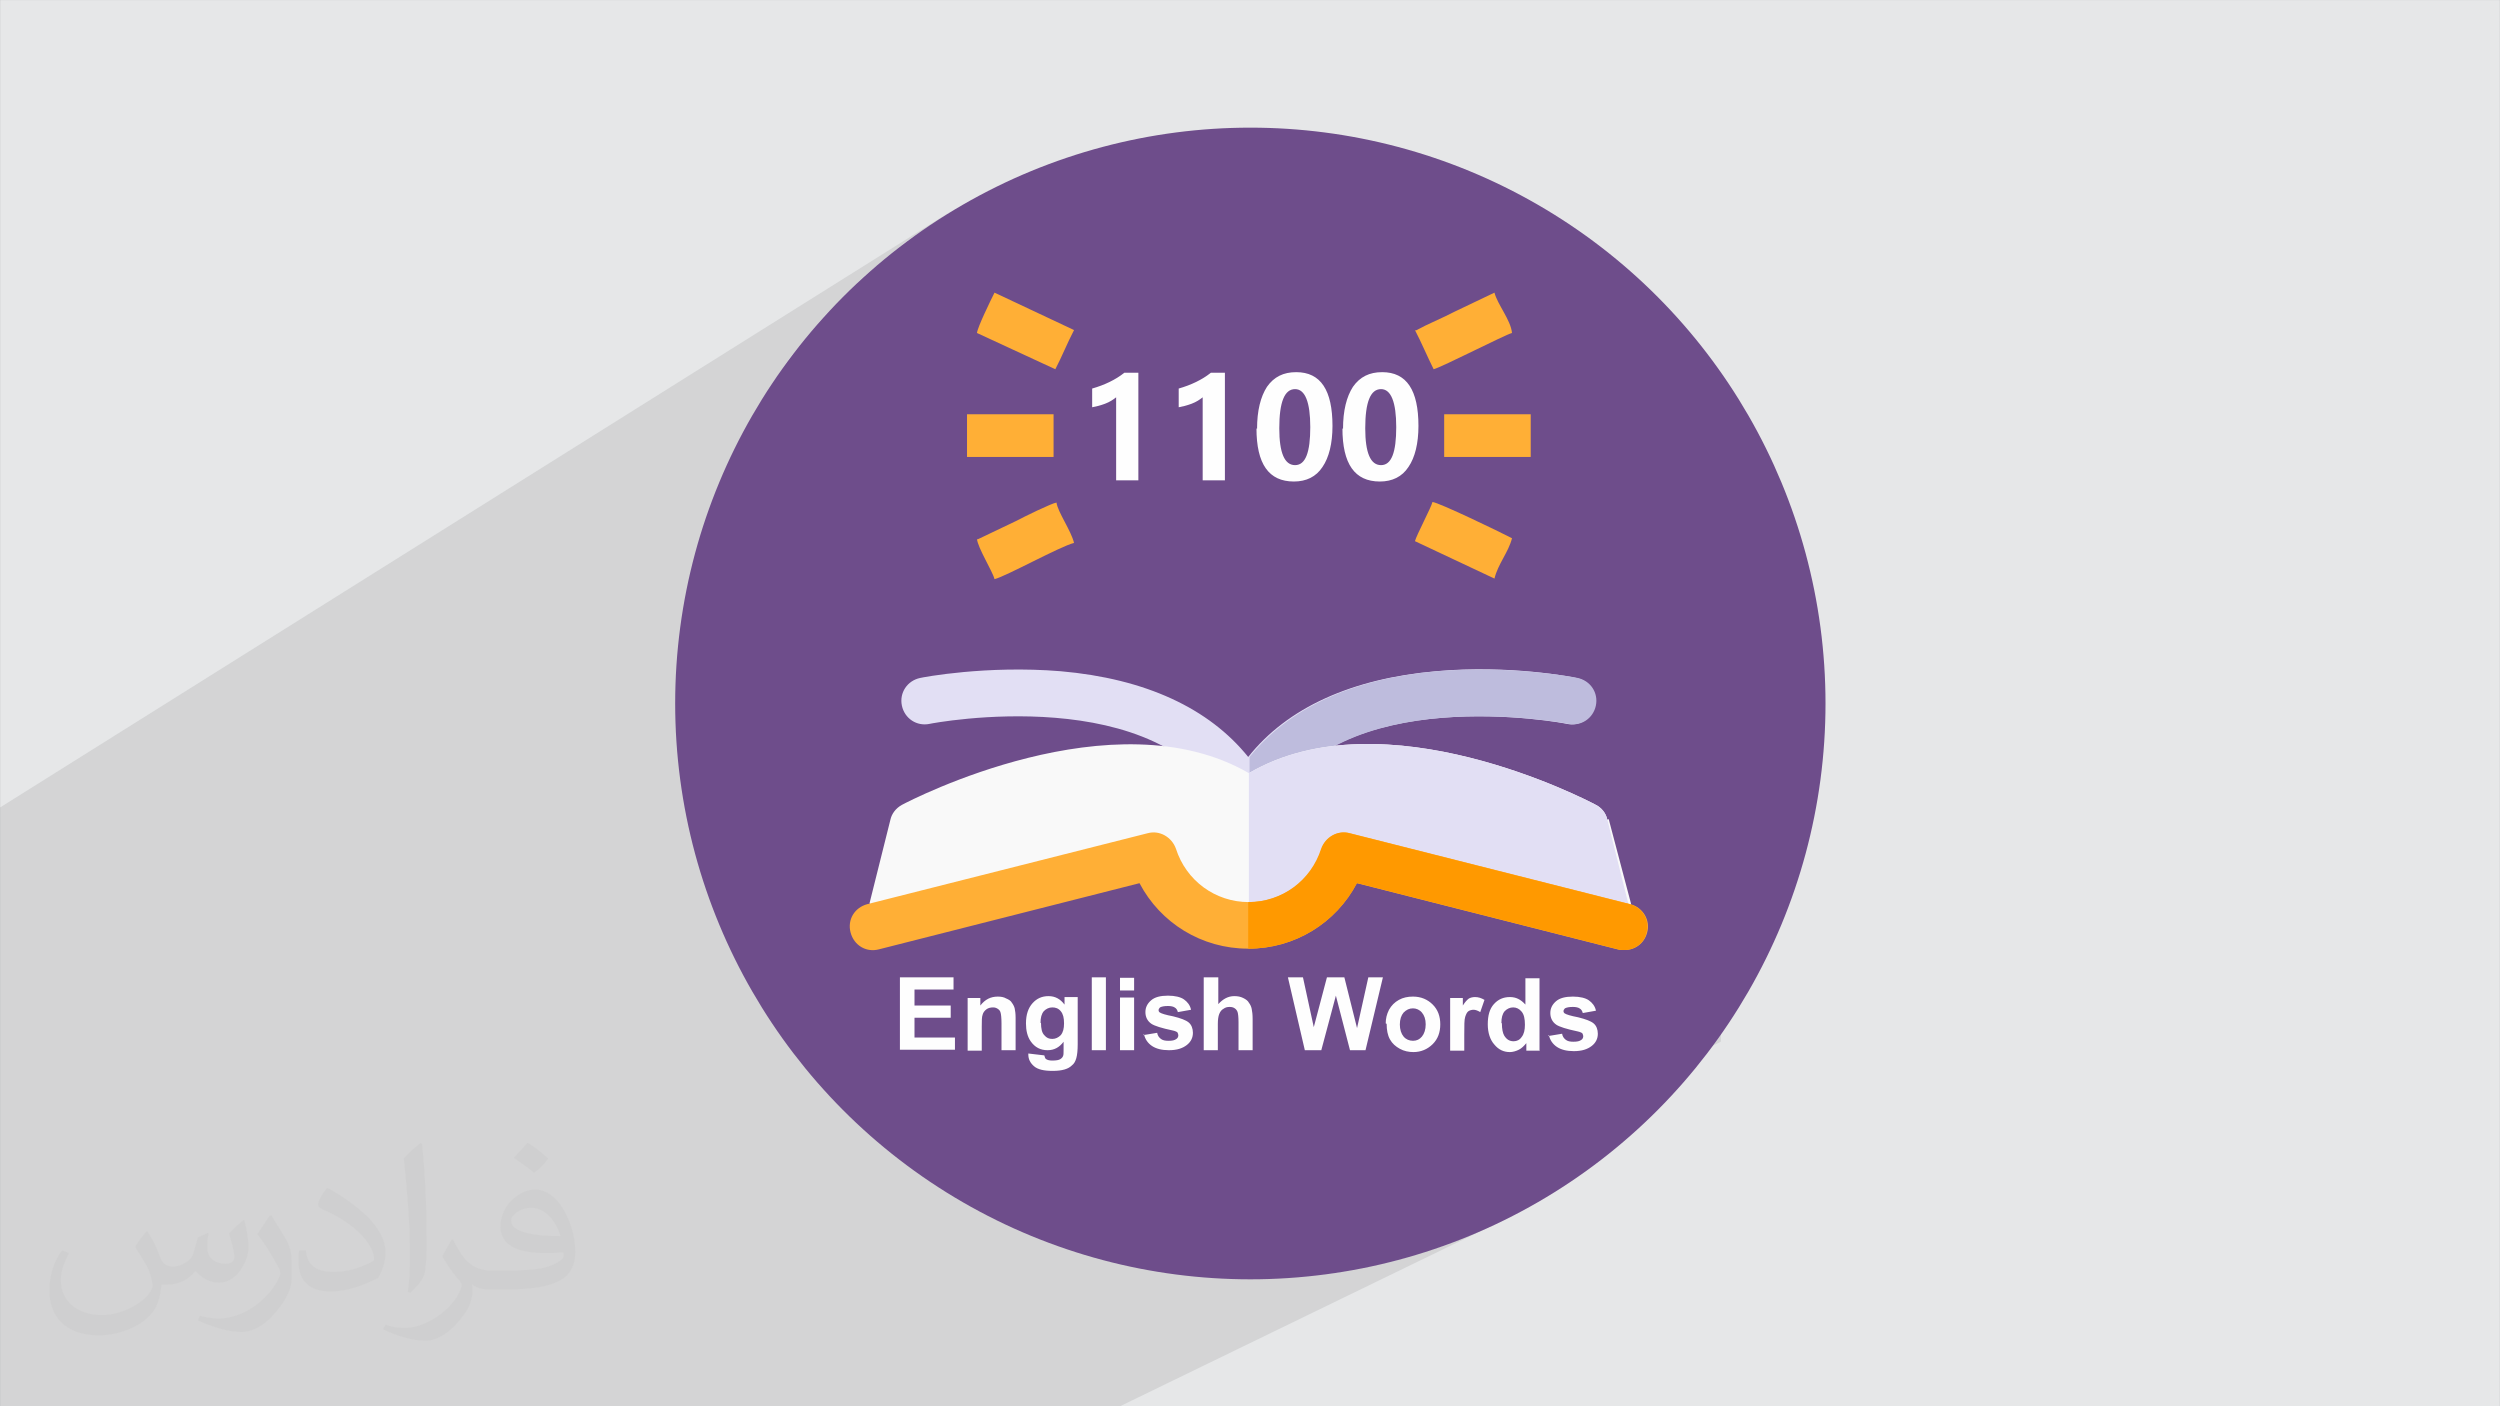 <?xml version="1.0" encoding="UTF-8"?>
<!DOCTYPE svg PUBLIC "-//W3C//DTD SVG 1.1//EN" "http://www.w3.org/Graphics/SVG/1.1/DTD/svg11.dtd">
<!-- Creator: CorelDRAW -->
<svg xmlns="http://www.w3.org/2000/svg" xml:space="preserve" width="3.703in" height="2.083in" version="1.1" style="shape-rendering:geometricPrecision; text-rendering:geometricPrecision; image-rendering:optimizeQuality; fill-rule:evenodd; clip-rule:evenodd"
viewBox="0 0 3703.33 2083.33"
 xmlns:xlink="http://www.w3.org/1999/xlink"
 xmlns:xodm="http://www.corel.com/coreldraw/odm/2003">
 <rect x="0" y="0" width="3703.33" height="2083.33" fill="#808080" stroke="none"/>
 <defs>
  <style type="text/css">
   <![CDATA[
    .fil3 {fill:#6E4D8B}
    .fil7 {fill:#BEBCDD}
    .fil6 {fill:#E2DFF4}
    .fil0 {fill:#E6E7E8}
    .fil8 {fill:#F9F9F9}
    .fil9 {fill:#FF9900}
    .fil4 {fill:#FFAF36}
    .fil5 {fill:#FEFEFE;fill-rule:nonzero}
    .fil2 {fill:#373435;fill-opacity:0.031}
    .fil1 {fill:#373435;fill-opacity:0.102}
   ]]>
  </style>
 </defs>
 <g id="Layer_x0020_1">
  <polygon class="fil0" points="-0,0.07 3703.33,0.07 3703.33,2083.26 -0,2083.26 "/>
  <polygon class="fil1" points="-0,1931.24 -0,1927.24 -0,1922.24 -0,1916.24 -0,1915.24 -0,1915.24 -0,1907.24 -0,1898.24 -0,1892.24 -0,1884.24 -0,1882.24 -0,1870.24 -0,1860.24 -0,1855.24 -0,1850.24 -0,1845.24 -0,1845.24 -0,1843.24 -0,1843.24 -0,1838.24 -0,1833.24 -0,1833.24 -0,1816.24 -0,1813.23 -0,1812.23 -0,1806.23 -0,1800.23 -0,1787.23 -0,1772.23 -0,1770.23 -0,1767.23 -0,1754.23 -0,1754.23 -0,1754.23 -0,1748.23 -0,1747.23 -0,1739.23 -0,1737.23 -0,1735.23 -0,1727.23 -0,1721.22 -0,1721.22 -0,1719.22 -0,1718.22 -0,1715.22 -0,1714.22 -0,1697.22 -0,1696.22 -0,1692.22 -0,1688.22 -0,1665.22 -0,1662.22 -0,1658.22 -0,1657.22 -0,1650.22 -0,1643.22 -0,1641.22 -0,1630.22 -0,1629.22 -0,1612.22 -0,1611.22 -0,1600.22 -0,1599.22 -0,1594.22 -0,1587.21 -0,1553.21 -0,1552.21 -0,1535.21 -0,1523.21 -0,1522.21 -0,1521.21 -0,1517.21 -0,1453.2 -0,1441.2 -0,1411.2 -0,1279.19 -0,1196.18 1410.13,312.1 1376.12,335.1 1342.12,358.11 1310.12,384.11 1279.11,410.11 1250.11,439.11 1221.11,468.11 1195.11,499.12 1169.11,531.12 1146.1,565.12 1141.1,572.12 1414.13,402.11 1551.14,467.11 1549.14,471.11 1547.14,475.11 1545.14,479.11 1543.14,483.11 1541.14,488.11 1539.14,492.12 1537.14,496.12 1535.14,501.12 1533.14,505.12 1531.14,509.12 1529.14,513.12 1527.14,518.12 1525.14,522.12 1523.14,526.12 1521.14,530.12 1519.13,534.12 1391.13,612.13 1508.13,612.13 1582.14,567.12 1586.14,566.12 1590.14,565.12 1594.14,563.12 1598.14,562.12 1602.14,561.12 1605.14,559.12 1609.15,557.12 1609.15,557.12 1638.15,540.12 1662.15,540.12 1662.15,608.13 1730.15,567.12 1734.15,566.12 1738.15,565.12 1742.16,563.12 1745.16,562.12 1749.16,561.12 1753.16,559.12 1755.16,558.12 1785.16,540.12 1809.16,540.12 1809.16,602.13 1900.17,549.12 1903.17,547.12 1906.17,546.12 1910.17,545.12 1913.17,543.12 1916.17,543.12 1920.17,542.12 1924.17,541.12 1928.17,541.12 1932.17,541.12 1939.17,541.12 1946.17,542.12 1953.17,544.12 1959.17,547.12 1965.18,550.12 1970.18,554.12 1975.18,559.12 1976.18,561.12 2135.19,468.11 2135.19,469.11 2140.19,467.11 2144.19,465.11 2148.19,463.11 2152.19,461.11 2156.19,459.11 2161.19,457.11 2165.19,455.11 2169.19,453.11 2173.19,451.11 2178.19,449.11 2182.19,447.11 2186.2,445.11 2191.2,443.11 2195.2,441.11 2199.2,438.11 2204.2,436.11 2271.2,404.11 2272.2,408.11 2273.2,412.11 2275.2,416.11 2277.2,421.11 2279.2,425.11 2282.2,429.11 2284.2,434.11 2287.2,438.11 2289.2,443.11 2292.2,447.11 2294.2,452.11 2296.2,456.11 2298.2,461.11 2299.2,465.11 2300.2,469.11 2301.2,473.11 2130.19,572.12 2133.19,577.12 2136.19,585.13 2138.19,593.13 2140.19,602.13 2141.19,612.13 2142.19,622.13 2142.19,633.13 2142.19,636.13 2185.2,612.13 2333.21,612.13 2333.21,685.13 2184.2,769.14 2184.2,770.14 2188.2,771.14 2193.2,773.14 2198.2,775.14 2203.2,778.14 2208.2,780.14 2213.2,782.14 2219.2,785.14 2224.2,787.14 2230.2,790.14 2235.2,793.14 2241.2,795.14 2247.2,798.14 2252.2,800.15 2257.2,803.15 2263.2,806.15 2268.2,808.15 2273.2,810.15 2278.2,813.15 2282.2,815.15 2286.2,817.15 2290.2,819.15 2294.2,821.15 2297.2,822.15 2299.2,823.15 2302.2,825.15 2300.2,829.15 2299.2,834.15 2297.2,838.15 2295.2,842.15 2293.2,846.15 2291.2,850.15 2289.2,855.15 2287.2,859.15 2284.2,863.15 2282.2,867.15 2280.2,871.15 2278.2,876.15 2276.2,880.15 2274.2,884.15 2273.2,889.15 2272.2,894.15 2109.19,983.16 2110.19,989.16 2145.19,970.16 2177.19,970.16 2168.19,1001.16 2216.2,975.16 2218.2,974.16 2221.2,973.16 2224.2,972.16 2227.2,971.16 2230.2,970.16 2233.2,969.16 2236.2,969.16 2240.2,968.16 2243.2,968.16 2247.2,968.16 2250.2,968.16 2254.2,968.16 2257.2,968.16 2260.2,968.16 2264.2,969.16 2267.2,969.16 2270.2,970.16 2273.2,971.16 2276.2,972.16 2278.2,973.16 2281.2,974.16 2284.2,975.16 2286.2,977.16 2289.2,978.16 2291.2,980.16 2293.2,982.16 2295.2,984.16 2297.2,986.16 2299.2,988.16 2300.2,990.16 2336.21,970.16 2370.21,970.16 2370.21,981.16 2387.21,972.16 2391.21,970.16 2396.21,969.16 2402.21,968.16 2403.21,968.16 2404.22,968.16 2405.22,968.16 2506.22,914.15 2540.23,914.15 2540.23,1088.17 2313.2,1207.18 2313.2,1207.18 2318.21,1209.18 2324.21,1211.18 2330.21,1213.18 2341.21,1217.18 2351.21,1220.18 2361.21,1223.18 2371.21,1226.18 2381.21,1229.18 2390.21,1232.18 2399.21,1234.18 2408.22,1237.18 2417.22,1239.18 2426.22,1241.19 2435.22,1243.19 2444.22,1245.19 2452.22,1247.19 2461.22,1249.19 2470.22,1251.19 2478.22,1252.19 2487.22,1254.19 2496.22,1255.19 2505.22,1256.19 2514.22,1257.19 2523.22,1258.19 2532.22,1259.19 2542.23,1260.19 2552.23,1261.19 2562.23,1261.19 2572.23,1262.19 2583.23,1262.19 2594.23,1263.19 2605.23,1263.19 2617.23,1263.19 2629.24,1263.19 2641.24,1263.19 2641.24,1357.19 2549.23,1403.2 2549.23,1450.2 2549.23,1450.2 2549.23,1543.21 1838.17,1894.24 1852.17,1894.24 1895.17,1893.24 1939.17,1890.24 1981.18,1885.24 2023.18,1877.24 2064.19,1868.24 2105.19,1856.24 2144.19,1843.24 2183.2,1827.24 2221.2,1810.23 1659.15,2083.26 1454.13,2083.26 1281.11,2083.26 1281.11,2083.26 1196.11,2083.26 1115.1,2083.26 1098.1,2083.26 1081.1,2083.26 1031.09,2083.26 1017.09,2083.26 976.09,2083.26 907.08,2083.26 906.08,2083.26 904.08,2083.26 903.08,2083.26 902.08,2083.26 902.08,2083.26 901.08,2083.26 901.08,2083.26 900.08,2083.26 900.08,2083.26 899.08,2083.26 898.08,2083.26 898.08,2083.26 897.08,2083.26 896.08,2083.26 896.08,2083.26 880.08,2083.26 873.08,2083.26 873.08,2083.26 868.08,2083.26 867.08,2083.26 865.08,2083.26 862.08,2083.26 861.08,2083.26 812.07,2083.26 809.07,2083.26 807.07,2083.26 770.07,2083.26 770.07,2083.26 713.06,2083.26 703.06,2083.26 698.06,2083.26 689.06,2083.26 688.06,2083.26 687.06,2083.26 678.06,2083.26 677.06,2083.26 670.06,2083.26 668.06,2083.26 668.06,2083.26 663.06,2083.26 660.06,2083.26 658.06,2083.26 653.06,2083.26 653.06,2083.26 649.06,2083.26 644.06,2083.26 642.06,2083.26 641.06,2083.26 640.06,2083.26 636.06,2083.26 631.06,2083.26 626.06,2083.26 623.06,2083.26 619.06,2083.26 611.06,2083.26 607.06,2083.26 596.06,2083.26 585.05,2083.26 573.05,2083.26 567.05,2083.26 567.05,2083.26 562.05,2083.26 557.05,2083.26 541.05,2083.26 537.05,2083.26 519.05,2083.26 512.05,2083.26 505.05,2083.26 501.04,2083.26 500.04,2083.26 499.04,2083.26 499.04,2083.26 495.04,2083.26 495.04,2083.26 489.04,2083.26 488.04,2083.26 486.04,2083.26 477.04,2083.26 471.04,2083.26 444.04,2083.26 443.04,2083.26 433.04,2083.26 420.04,2083.26 414.04,2083.26 410.04,2083.26 408.04,2083.26 398.04,2083.26 395.04,2083.26 390.04,2083.26 378.04,2083.26 366.03,2083.26 361.03,2083.26 359.03,2083.26 341.03,2083.26 341.03,2083.26 339.03,2083.26 332.03,2083.26 322.03,2083.26 310.03,2083.26 307.03,2083.26 307.03,2083.26 306.03,2083.26 306.03,2083.26 297.03,2083.26 293.03,2083.26 293.03,2083.26 292.03,2083.26 287.03,2083.26 277.02,2083.26 276.02,2083.26 270.02,2083.26 254.02,2083.26 242.02,2083.26 241.02,2083.26 240.02,2083.26 235.02,2083.26 232.02,2083.26 229.02,2083.26 221.02,2083.26 181.02,2083.26 174.02,2083.26 173.02,2083.26 154.02,2083.26 153.02,2083.26 140.01,2083.26 137.01,2083.26 113.01,2083.26 113.01,2083.26 102.01,2083.26 99.01,2083.26 96.01,2083.26 79.01,2083.26 51,2083.26 41,2083.26 40,2083.26 38,2083.26 33,2083.26 33,2083.26 21,2083.26 15,2083.26 -0,2083.26 -0,2083.26 -0,2075.26 -0,2071.26 -0,2067.26 -0,2065.26 -0,2061.26 -0,2056.26 -0,2056.26 -0,2035.25 -0,2028.25 -0,2022.25 -0,2021.25 -0,2018.25 -0,2015.25 -0,2015.25 -0,2009.25 -0,2004.25 -0,2003.25 -0,2002.25 -0,2002.25 -0,1994.25 -0,1993.25 -0,1986.25 -0,1980.25 -0,1979.25 -0,1971.25 -0,1968.25 -0,1961.25 -0,1951.25 -0,1951.25 -0,1942.24 -0,1934.24 "/>
  <path class="fil2" d="M219.02 1825.24c7,11 12,21 16,32 3,7 5,19 21,19 5,0 11,-1 17,-5 7,-3 12,-9 14,-17l6 -21 15 -7 1 1c-2,8 -2,15 -2,21 0,18 15,24 27,24 7,0 13,-3 13,-10 0,-8 -4,-22 -8,-35 7,-7 14,-14 22,-20l1 1c4,15 6,30 6,40 0,10 -4,20 -8,27 -7,14 -20,25 -36,25 -12,0 -25,-6 -34,-17l-1 0c-9,11 -22,20 -43,20l-7 0c-1,14 -4,24 -8,33 -13,25 -50,42 -85.01,42 -49,0 -73.01,-28 -73.01,-66 0,-23 7,-45 19,-60l10 4c-7,14 -12,27 -12,40 0,35 29,52 61,52 30,0 68.01,-20 75.01,-42 -2,-25 -12,-36 -26,-59 4,-7 10,-15 17,-23l1 0 0 0 0 0 0 0 0 0 1 1 0 0 0.02 -0.01zm563.05 -132.01c10,6 20,14 30,23 -6,8 -12,15 -21,21 -10,-8 -20,-15 -30,-22 7,-8 14,-15 20,-22l0 0 1 0 0 0 0 -0zm5 96.01c-17,0 -30,11 -30,19 0,17 33,23 73.01,23 -5,-20 -22,-42 -43,-42l0 0zm-37 93.01c22,0 41,-1 55,-4 16,-4 30,-12 30,-18 0,-2 0,-3 -1,-5 -9,1 -19,1 -29,1 -29,0 -52,-7 -60,-23 -2,-4 -4,-10 -4,-15 0,-16 7,-32 19,-42 10,-9 21,-14 33,-14 20,0 37,17 48,42 6,14 11,30 11,51 0,14 -4,25 -12,34 -16,15 -45,21 -90.01,21l-20 0 0 0 -5 0c-11,0 -19,-2 -25,-7l-1 0c0,2 1,5 1,7 0,10 -3,23 -10,33 -20,30 -42,43 -60,43 -19,0 -42,-7 -63,-17l4 -7c7,3 16,5 29,5 34,0 78.01,-33 84.01,-64 -1,-3 -3,-6 -7,-10 -10,-12 -16,-22 -22,-32 5,-10 10,-18 14,-25l2 0c14,29 28,46 57,46l4 0 0 0 21 0 0 0 0 0 0 0 0 0 -3 0 0 0 -0 -0zm-146.01 31c2,-14 3,-29 3,-43l0 -21c0,-39 -5,-96.01 -9,-133.01 7,-8 17,-17 25,-23l2 1c5,47 7,101.01 7,151.01 0,13 -1,26 -2,35 -1,12 -8,21 -22,35l-3 -1 0 0 0 0 0 0 0 0 -1 -1 0 0 -0 0zm-151.02 -62.01c1,18 10,33 41,33 20,0 36,-5 55,-14 3,-2 5,-3 5,-5 0,-12 -9,-27 -24,-41 -14,-13 -34,-25 -51,-32 -6,-3 -8,-5 -8,-8 0,-5 7,-17 13,-24l2 0c20,11 43,27 60,44 15,16 25,33 25,51 0,13 -4,26 -11,38 -22,11 -46,20 -70.01,20 -29,0 -48,-13 -48,-45 0,-3 0,-9 1,-16l10 0 0 0 0 0 0 0 0 0 0 -1 0 0 0 0zm-52 -52l18 29c7,11 13,22 13,41l0 24c0,19 -12,39 -32,60 -15,14 -29,20 -42,20 -19,0 -40,-6 -65,-17l3 -7c8,2 17,4 28,4 35,0 72.01,-26 88.01,-58 2,-4 3,-7 3,-9 0,-4 -2,-8 -4,-11 -9,-17 -19,-33 -30,-47 6,-9 12,-18 18,-27l2 0 0 0 0 0 0 0 0 0 0 -2 0 0 0 -0z"/>
  <ellipse class="fil3" cx="1852.17" cy="1042.17" rx="852.07" ry="853.07"/>
  <g id="_2042833475440">
   <path class="fil4" d="M1447.19 798.22c0.87,12.99 23.39,48.51 25.99,59.77 17.32,-4.33 97.02,-48.51 117.81,-53.7 -4.33,-18.19 -24.26,-45.91 -25.99,-59.78 -6.93,0.87 -49.37,21.66 -58.91,26.85l-58.04 27.72 -0.87 -0.87 0 0 0 0z"/>
   <path class="fil4" d="M2096.01 801.69l117.81 55.44c5.2,-21.66 20.79,-38.98 25.99,-59.77 -18.19,-9.53 -108.28,-52.84 -117.81,-53.71 -1.73,7.8 -23.39,48.51 -25.99,58.04l0 -0.87 0 0.87z"/>
   <g>
    <path class="fil4" d="M2096.01 488.96c9.53,18.19 18.19,38.98 27.72,58.04 12.99,-3.46 105.69,-51.11 116.08,-53.71 -1.73,-19.06 -21.66,-42.44 -25.99,-59.77l-58.04 27.72c-19.93,10.39 -39.85,18.19 -58.91,28.59l0 -0.87 -0.87 0 0 -0z"/>
    <path class="fil4" d="M1447.19 493.3l116.08 53.71c9.53,-18.19 18.19,-39.85 27.72,-58.04l-117.81 -55.44c-6.06,12.13 -25.12,51.11 -25.99,59.77l0.87 0.87 -0.87 -0.87z"/>
    <polygon class="fil4" points="1432.46,676.94 1560.67,676.94 1560.67,613.7 1432.46,613.7 "/>
    <polygon class="fil4" points="2139.33,676.94 2267.53,676.94 2267.53,613.7 2139.33,613.7 "/>
    <path class="fil5" d="M1686.28 551.34l0 160.26 -32.92 0 0 -123.01c-4.33,3.46 -9.53,6.93 -16.46,9.53 -6.93,2.6 -13.86,4.33 -19.06,5.2l0 -27.72c18.19,-5.2 34.65,-12.99 47.65,-23.39l20.79 0 0 -0.87 -0 0zm128.2 0l0 160.26 -32.92 0 0 -123.01c-4.33,3.46 -9.53,6.93 -16.46,9.53 -6.93,2.6 -13.86,4.33 -19.06,5.2l0 -27.72c18.19,-5.2 34.65,-12.99 47.65,-23.39l20.79 0 0 -0.87 -0 0zm47.64 84.02c0,-26.85 5.2,-47.64 14.72,-62.37 10.39,-14.72 24.26,-21.66 43.31,-21.66 36.38,0 53.7,26.85 53.7,79.7 0,25.99 -5.2,46.78 -14.72,60.64 -9.53,14.72 -24.26,21.66 -42.44,21.66 -37.25,0 -55.44,-25.99 -55.44,-78.83l0.87 0.87zm32.92 -0.87c0,36.39 7.8,54.57 23.39,54.57 15.59,0 22.53,-19.06 22.53,-56.31 0,-37.25 -7.8,-56.3 -22.53,-56.3 -15.59,0 -23.39,19.06 -23.39,58.04l0 0 0 -0zm94.43 0.87c0,-26.85 5.2,-47.64 14.72,-62.37 10.39,-14.72 24.26,-21.66 43.31,-21.66 36.39,0 53.71,26.85 53.71,79.7 0,25.99 -5.2,46.78 -14.72,60.64 -9.53,14.72 -24.26,21.66 -42.45,21.66 -37.25,0 -55.44,-25.99 -55.44,-78.83l0.87 0.87zm32.91 -0.87c0,36.39 7.8,54.57 23.39,54.57 15.59,0 22.53,-19.06 22.53,-56.31 0,-37.25 -7.8,-56.3 -22.53,-56.3 -15.59,0 -23.39,19.06 -23.39,58.04l0 0 0 -0z"/>
   </g>
  </g>
  <path class="fil5" d="M1333.04 1555.82l0 -107.99 79.43 0 0 18.11 -57.83 0 0 23.69 53.65 0 0 18.11 -53.65 0 0 29.26 59.92 0 0 18.11 -81.52 0 0 0.7zm171.39 0l-20.9 0 0 -39.71c0,-8.36 -0.7,-13.93 -1.39,-16.03 -0.7,-2.79 -2.09,-4.18 -4.18,-5.57 -2.09,-1.39 -4.18,-2.09 -6.97,-2.09 -3.48,0 -6.96,0.7 -9.75,2.79 -2.79,2.09 -4.87,4.87 -5.57,7.66 -1.39,3.48 -1.39,9.06 -1.39,18.11l0 35.53 -20.91 0 0 -78.03 18.81 0 0 11.15c6.96,-9.06 15.33,-13.24 25.78,-13.24 4.87,0 9.06,0.7 12.54,2.79 3.48,1.39 6.96,3.48 8.36,6.27 2.09,2.78 3.48,5.57 4.18,8.36 0.7,3.48 1.39,7.66 1.39,13.93l0 48.77 0 -0.69zm18.81 4.87l23.69 2.79c0.7,2.79 1.39,4.88 2.79,5.57 2.09,1.39 4.88,2.09 9.06,2.09 5.57,0 9.76,-0.7 11.85,-2.09 2.09,-1.39 3.48,-2.79 4.18,-4.88 0.7,-1.39 0.7,-4.88 0.7,-9.75l0 -11.15c-6.27,8.36 -13.93,12.54 -23.69,12.54 -10.45,0 -18.81,-4.18 -25.08,-13.24 -4.87,-6.96 -6.96,-16.02 -6.96,-26.47 0,-13.24 3.48,-22.99 9.75,-29.96 6.27,-6.96 13.93,-10.45 23.69,-10.45 9.75,0 17.42,4.18 23.69,12.54l0 -11.15 19.51 0 0 69.67c0,9.06 -0.7,16.03 -2.09,20.9 -1.39,4.88 -3.48,8.36 -6.27,10.45 -2.79,2.78 -6.27,4.87 -11.15,6.27 -4.88,1.39 -10.45,2.09 -17.42,2.09 -13.24,0 -22.3,-2.09 -27.87,-6.97 -5.57,-4.87 -8.36,-10.45 -8.36,-17.42 0,-0.7 0,-1.39 0,-2.79l0 1.39zm18.81 -45.28c0,8.36 1.39,14.63 4.87,18.11 3.48,4.18 6.97,5.57 11.84,5.57 4.88,0 9.06,-2.09 12.54,-5.57 3.48,-4.18 4.87,-9.75 4.87,-17.42 0,-8.36 -1.39,-13.93 -4.87,-18.12 -3.48,-4.18 -7.67,-5.57 -12.54,-5.57 -4.87,0 -9.06,2.09 -12.54,5.57 -3.48,4.18 -4.87,9.76 -4.87,17.42l0.7 0zm75.24 40.41l0 -107.99 20.9 0 0 107.99 -20.9 0zm41.8 -88.48l0 -18.81 20.9 0 0 18.81 -20.9 0zm0 88.48l0 -78.04 20.9 0 0 78.04 -20.9 0zm34.14 -22.3l20.9 -3.48c0.7,4.18 2.79,6.97 5.57,9.06 2.79,2.09 6.27,2.79 11.15,2.79 5.57,0 9.06,-0.7 11.84,-2.79 2.09,-1.39 2.79,-3.48 2.79,-5.57 0,-1.39 -0.7,-2.79 -1.39,-4.18 -0.7,-0.7 -3.48,-2.09 -6.96,-2.78 -16.72,-3.48 -27.17,-6.97 -31.35,-9.76 -6.27,-4.18 -9.06,-10.45 -9.06,-17.42 0,-6.97 2.79,-12.54 8.36,-17.42 5.57,-4.88 13.93,-6.97 25.08,-6.97 10.45,0 18.81,2.09 23.69,5.57 4.88,3.48 9.06,8.36 10.45,15.32l-19.51 3.48c-0.7,-2.79 -2.09,-5.57 -4.88,-6.96 -2.09,-1.39 -5.57,-2.09 -9.75,-2.09 -5.57,0 -9.06,0.7 -11.84,2.09 -1.39,1.39 -2.09,2.79 -2.09,4.18 0,1.39 0.7,2.79 2.09,3.48 2.09,1.39 8.36,3.48 19.51,5.57 11.15,2.79 18.81,5.57 22.99,9.06 4.18,3.48 6.27,9.06 6.27,15.33 0,6.96 -2.79,13.24 -9.06,18.11 -6.27,4.88 -14.63,7.67 -26.48,7.67 -10.45,0 -18.81,-2.09 -25.08,-6.27 -6.27,-4.18 -10.45,-10.45 -11.84,-17.42l-1.4 1.4zm111.48 -85.7l0 39.71c6.96,-7.66 14.63,-11.84 23.69,-11.84 4.87,0 9.06,0.7 13.24,2.79 4.18,2.09 6.96,4.18 8.36,6.96 2.09,2.79 3.48,5.57 4.18,9.06 0.7,3.48 1.39,8.36 1.39,15.32l0 45.98 -20.9 0 0 -41.11c0,-8.36 -0.7,-13.24 -1.39,-15.33 -0.7,-2.09 -2.09,-4.18 -4.18,-5.57 -2.09,-1.39 -4.18,-2.09 -7.66,-2.09 -3.48,0 -6.27,0.7 -9.06,2.79 -2.79,1.39 -4.87,4.18 -6.27,7.66 -1.39,3.48 -2.09,8.36 -2.09,14.63l0 39.02 -20.9 0 0 -107.99 20.9 0 0.7 0zm128.19 107.99l-25.08 -107.99 22.3 0 16.03 73.85 19.51 -73.85 25.78 0 18.81 75.24 16.72 -75.24 21.6 0 -25.78 107.99 -22.99 0 -20.9 -80.82 -21.6 80.82 -23.69 0 -0.7 0zm119.83 -39.71c0,-6.97 1.39,-13.24 4.88,-20.21 3.48,-6.27 8.36,-11.15 14.63,-14.63 6.27,-3.48 13.24,-4.88 20.9,-4.88 11.84,0 21.6,4.18 29.26,11.84 7.66,7.66 11.15,17.42 11.15,29.26 0,11.84 -3.48,21.6 -11.15,29.26 -7.67,7.67 -17.42,11.84 -28.57,11.84 -6.96,0 -13.93,-1.39 -20.2,-4.87 -6.27,-3.48 -11.15,-7.67 -14.63,-13.93 -3.48,-6.27 -4.88,-13.93 -4.88,-22.99l-1.39 -0.7zm20.9 1.39c0,7.66 2.09,13.93 5.57,18.11 3.48,4.18 8.36,6.27 13.93,6.27 5.57,0 9.76,-2.09 13.24,-6.27 3.48,-4.18 5.57,-10.45 5.57,-18.11 0,-7.67 -2.09,-13.24 -5.57,-17.42 -3.48,-4.18 -8.36,-6.27 -13.24,-6.27 -5.57,0 -9.75,2.09 -13.93,6.27 -3.48,4.18 -5.57,9.75 -5.57,18.12l0 -0.7zm95.45 39.01l-20.9 0 0 -78.03 18.81 0 0 11.15c3.48,-5.57 6.27,-8.36 9.06,-10.45 2.79,-1.39 5.57,-2.09 9.06,-2.09 4.87,0 9.06,1.39 13.93,4.18l-6.27 18.11c-3.48,-2.09 -6.96,-3.48 -9.75,-3.48 -2.79,0 -5.57,0.7 -7.67,2.09 -2.09,1.39 -3.48,4.18 -4.87,8.36 -1.39,4.18 -1.39,12.54 -1.39,26.47l0 24.39 0 -0.7zm110.78 0l-18.81 0 0 -11.15c-3.48,4.18 -6.96,7.67 -11.15,9.76 -4.18,2.09 -9.06,3.48 -13.24,3.48 -9.06,0 -16.72,-3.48 -22.99,-11.15 -6.27,-6.96 -9.75,-17.42 -9.75,-29.96 0,-13.24 2.79,-22.99 9.06,-29.96 6.27,-6.96 13.93,-10.45 23.69,-10.45 9.06,0 16.03,3.48 22.99,11.15l0 -39.02 20.9 0 0 107.99 -0.7 -0.7zm-55.04 -40.41c0,8.36 1.39,14.63 3.48,18.11 3.48,5.57 7.66,8.36 13.93,8.36 4.88,0 9.06,-2.09 11.84,-6.27 3.48,-4.18 4.88,-10.45 4.88,-18.11 0,-9.06 -1.39,-15.33 -4.88,-19.51 -3.48,-4.18 -7.66,-6.27 -12.54,-6.27 -4.88,0 -9.06,2.09 -12.54,5.57 -3.48,4.18 -4.88,9.76 -4.88,17.42l0.7 0.7zm68.28 18.81l20.9 -3.48c0.7,4.18 2.79,6.97 5.57,9.06 2.79,2.09 6.27,2.78 11.15,2.78 5.57,0 9.06,-0.7 11.84,-2.78 2.09,-1.39 2.79,-3.48 2.79,-5.57 0,-1.39 -0.7,-2.79 -1.39,-4.18 -0.7,-0.7 -3.48,-2.09 -6.97,-2.78 -16.72,-3.48 -27.17,-6.97 -31.35,-9.76 -6.27,-4.18 -9.06,-10.45 -9.06,-17.42 0,-6.97 2.79,-12.54 8.36,-17.42 5.57,-4.87 13.93,-6.96 25.08,-6.96 10.45,0 18.81,2.09 23.69,5.57 4.87,3.48 9.06,8.36 10.45,15.32l-19.51 3.48c-0.7,-2.79 -2.09,-5.57 -4.88,-6.96 -2.09,-1.39 -5.57,-2.09 -9.75,-2.09 -5.57,0 -9.06,0.7 -11.84,2.09 -1.39,1.39 -2.09,2.78 -2.09,4.18 0,1.39 0.7,2.79 2.09,3.48 2.09,1.39 8.36,3.48 19.51,5.57 11.15,2.78 18.81,5.57 22.99,9.06 4.18,3.48 6.27,9.06 6.27,15.33 0,6.96 -2.78,13.24 -9.06,18.11 -6.27,4.88 -14.63,7.67 -26.48,7.67 -10.45,0 -18.81,-2.09 -25.08,-6.27 -6.27,-4.18 -10.45,-10.45 -11.84,-17.42l-1.39 1.4z"/>
  <g id="_2081581796336">
   <path class="fil6" d="M1850 1220.38c-13,0 -25,-7 -31,-19 -97.01,-195.02 -438.04,-130.01 -442.04,-129.01 -19,4 -37,-8 -41,-27 -4,-19 8,-37 27,-41 4,-1 98.01,-19 208.02,-10 126.01,11 220.02,55 278.02,127.01 58,-73.01 153.01,-116.01 278.02,-127.01 110.01,-10 204.02,9 208.02,10 19,4 31,22 27,41 -4,19 -22,31 -41,27 -3,-1 -344.03,-66 -442.04,129.01 -6,12 -18,19 -31,19l0 0 2 0z"/>
   <path class="fil7" d="M1881 1201.37c97.01,-195.02 438.04,-130.01 442.04,-129.01 19,4 37,-8 41,-27 4,-19 -8,-37 -27,-41 -4,-1 -98.01,-19 -208.02,-10 -126.01,11 -220.02,55 -278.02,127.01l0 99.01c13,0 25,-7 31,-19l0 0 -1 0z"/>
   <path class="fil8" d="M2381.05 1214.38c-2,-10 -9,-18 -17,-22 -13,-7 -314.03,-164.02 -514.05,-47 -200.02,-116.01 -501.04,40 -514.05,47 -9,5 -15,13 -17,22l-31 124.01 37 26 384.04 -100.01c0,0 148.01,223.02 279.02,0l426.04 110.01 2 -36 -33 -125.01 -2 1z"/>
   <path class="fil6" d="M2412.05 1338.39l-31 -124.01c-2,-10 -9,-18 -17,-22 -13,-7 -314.03,-164.02 -514.05,-47l0 246.02c69.01,0 130.01,-42 161.02,-101.01l386.04 105.01 17 -55 -2 0 0 -2z"/>
   <path class="fil4" d="M2405.05 1407.39c-3,0 -6,0 -9,-1l-386.04 -98.01c-31,59 -92.01,97.01 -161.02,97.01 -69.01,0 -130.01,-38 -161.02,-97.01l-386.04 98.01c-19,5 -37,-6 -42,-25 -5,-19 6,-37 25,-42l415.04 -105.01c18,-5 36,6 42,23 15,47 58,79.01 108.01,79.01 50,0 93.01,-32 108.01,-79.01 6,-17 24,-28 42,-23l415.04 105.01c19,5 30,24 25,42 -4,16 -18,26 -33,26l0 0 -1.99 0z"/>
   <path class="fil9" d="M2011.02 1308.39l386.04 98.01c3,1 6,1 9,1 15,0 30,-10 33,-26 5,-19 -6,-37 -25,-42l-415.04 -105.01c-18,-5 -36,6 -42,23 -15,47 -58,79.01 -108.01,79.01l0 69.01c69.01,0 130.01,-38 161.02,-97.01l0 0 1 -0z"/>
  </g>
 </g>
</svg>
